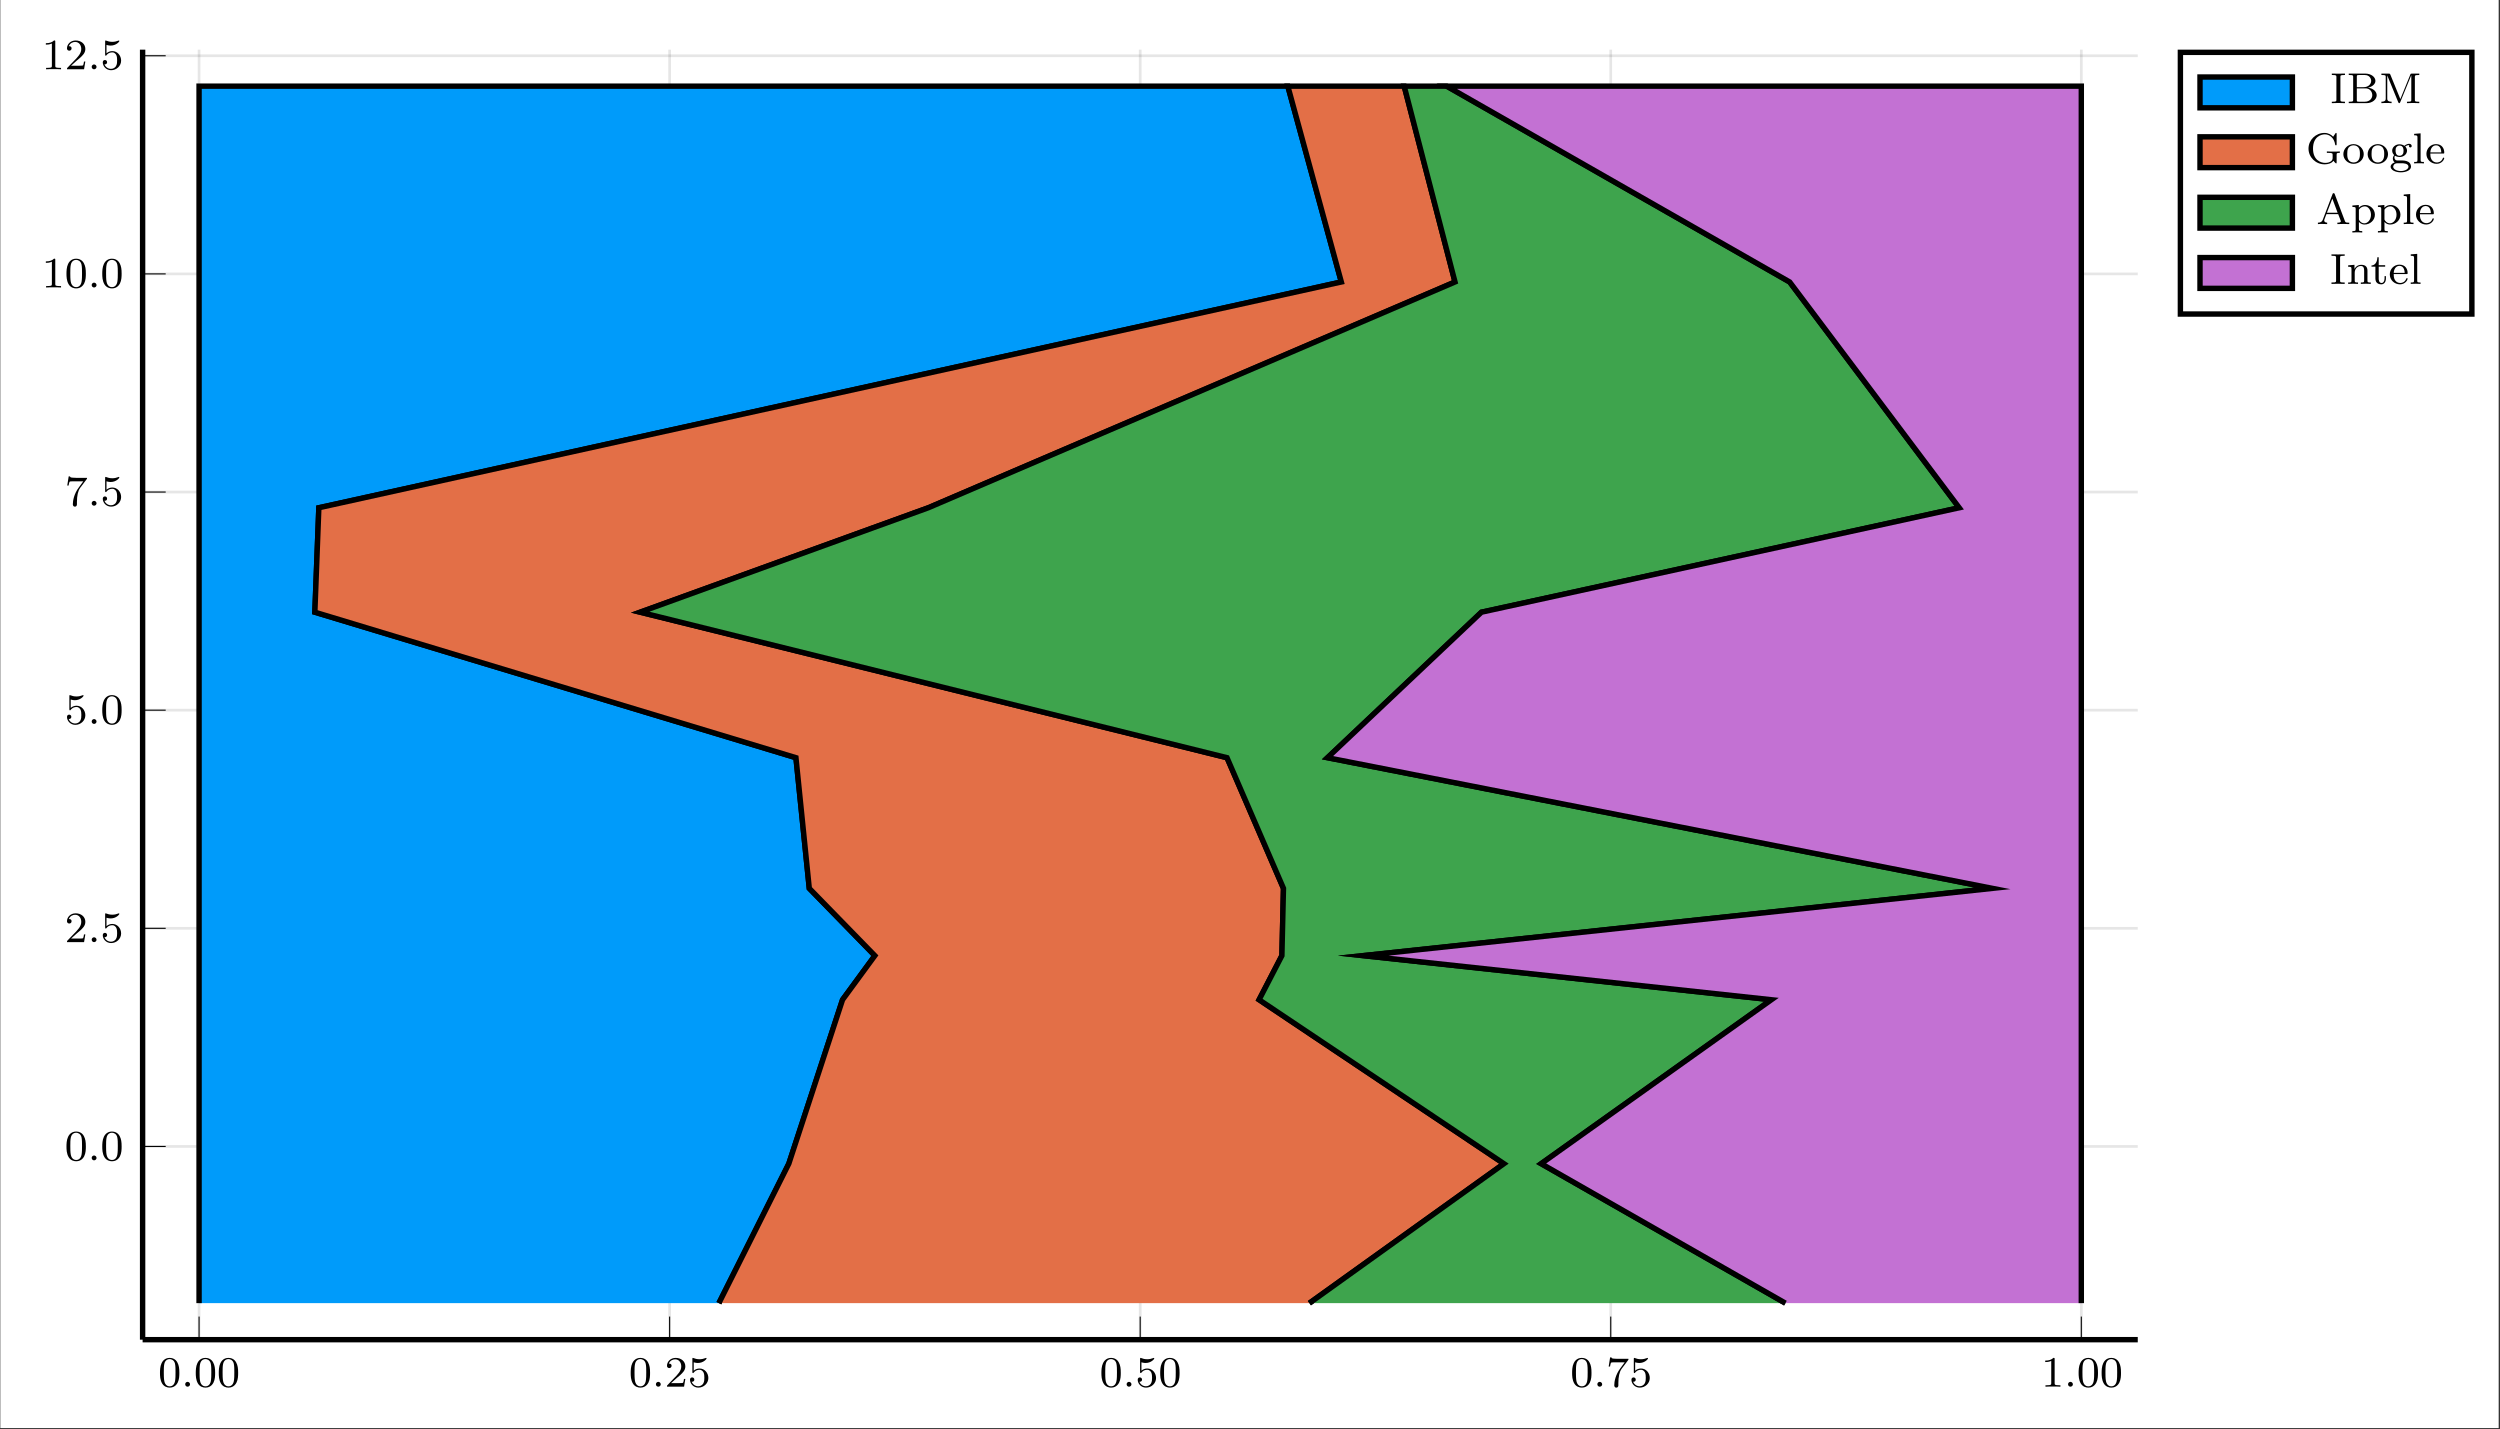 <?xml version="1.0" encoding="UTF-8"?>
<svg xmlns="http://www.w3.org/2000/svg" xmlns:xlink="http://www.w3.org/1999/xlink" width="459.814" height="262.828" viewBox="0 0 459.814 262.828">
<rect x="0" y="0" width="459.814" height="262.828" fill="#333333" stroke="none"/>
<defs>
<g>
<g id="glyph-1752531356064132--0-0">
<path d="M 3.891 -2.547 C 3.891 -3.391 3.812 -3.906 3.547 -4.422 C 3.203 -5.125 2.547 -5.297 2.109 -5.297 C 1.109 -5.297 0.734 -4.547 0.625 -4.328 C 0.344 -3.75 0.328 -2.953 0.328 -2.547 C 0.328 -2.016 0.344 -1.219 0.734 -0.578 C 1.094 0.016 1.688 0.172 2.109 0.172 C 2.5 0.172 3.172 0.047 3.578 -0.734 C 3.875 -1.312 3.891 -2.031 3.891 -2.547 Z M 2.109 -0.062 C 1.844 -0.062 1.297 -0.188 1.125 -1.016 C 1.031 -1.469 1.031 -2.219 1.031 -2.641 C 1.031 -3.188 1.031 -3.75 1.125 -4.188 C 1.297 -5 1.906 -5.078 2.109 -5.078 C 2.375 -5.078 2.938 -4.938 3.094 -4.219 C 3.188 -3.781 3.188 -3.172 3.188 -2.641 C 3.188 -2.172 3.188 -1.453 3.094 -1 C 2.922 -0.172 2.375 -0.062 2.109 -0.062 Z M 2.109 -0.062 "/>
</g>
<g id="glyph-1752531356064132--0-1">
<path d="M 2.25 -1.625 C 2.375 -1.75 2.703 -2.016 2.844 -2.125 C 3.328 -2.578 3.797 -3.016 3.797 -3.734 C 3.797 -4.688 3 -5.297 2.016 -5.297 C 1.047 -5.297 0.422 -4.578 0.422 -3.859 C 0.422 -3.469 0.734 -3.422 0.844 -3.422 C 1.016 -3.422 1.266 -3.531 1.266 -3.844 C 1.266 -4.25 0.859 -4.25 0.766 -4.25 C 1 -4.844 1.531 -5.031 1.922 -5.031 C 2.656 -5.031 3.047 -4.406 3.047 -3.734 C 3.047 -2.906 2.469 -2.297 1.516 -1.344 L 0.516 -0.297 C 0.422 -0.219 0.422 -0.203 0.422 0 L 3.562 0 L 3.797 -1.422 L 3.547 -1.422 C 3.531 -1.266 3.469 -0.875 3.375 -0.719 C 3.328 -0.656 2.719 -0.656 2.594 -0.656 L 1.172 -0.656 Z M 2.25 -1.625 "/>
</g>
<g id="glyph-1752531356064132--0-2">
<path d="M 1.109 -4.484 C 1.219 -4.453 1.531 -4.359 1.875 -4.359 C 2.875 -4.359 3.469 -5.062 3.469 -5.188 C 3.469 -5.281 3.422 -5.297 3.375 -5.297 C 3.359 -5.297 3.344 -5.297 3.281 -5.266 C 2.969 -5.141 2.594 -5.047 2.172 -5.047 C 1.703 -5.047 1.312 -5.156 1.062 -5.266 C 0.984 -5.297 0.969 -5.297 0.953 -5.297 C 0.859 -5.297 0.859 -5.219 0.859 -5.062 L 0.859 -2.734 C 0.859 -2.594 0.859 -2.5 0.984 -2.5 C 1.047 -2.5 1.062 -2.531 1.109 -2.594 C 1.203 -2.703 1.5 -3.109 2.188 -3.109 C 2.625 -3.109 2.844 -2.75 2.922 -2.594 C 3.047 -2.312 3.062 -1.938 3.062 -1.641 C 3.062 -1.344 3.062 -0.906 2.844 -0.562 C 2.688 -0.312 2.359 -0.078 1.938 -0.078 C 1.422 -0.078 0.922 -0.391 0.734 -0.922 C 0.75 -0.906 0.812 -0.906 0.812 -0.906 C 1.031 -0.906 1.219 -1.047 1.219 -1.297 C 1.219 -1.594 0.984 -1.703 0.828 -1.703 C 0.672 -1.703 0.422 -1.625 0.422 -1.281 C 0.422 -0.562 1.047 0.172 1.953 0.172 C 2.953 0.172 3.797 -0.609 3.797 -1.594 C 3.797 -2.516 3.125 -3.344 2.188 -3.344 C 1.797 -3.344 1.422 -3.219 1.109 -2.938 Z M 1.109 -4.484 "/>
</g>
<g id="glyph-1752531356064132--0-3">
<path d="M 4.031 -4.859 C 4.109 -4.938 4.109 -4.953 4.109 -5.125 L 2.078 -5.125 C 1.875 -5.125 1.641 -5.141 1.438 -5.156 C 1.016 -5.188 1.016 -5.266 0.984 -5.391 L 0.734 -5.391 L 0.469 -3.703 L 0.719 -3.703 C 0.734 -3.828 0.828 -4.375 0.938 -4.438 C 1.016 -4.484 1.625 -4.484 1.734 -4.484 L 3.422 -4.484 L 2.609 -3.375 C 1.703 -2.172 1.5 -0.906 1.5 -0.281 C 1.5 -0.203 1.5 0.172 1.875 0.172 C 2.25 0.172 2.25 -0.188 2.25 -0.281 L 2.25 -0.672 C 2.25 -1.812 2.453 -2.75 2.844 -3.281 Z M 4.031 -4.859 "/>
</g>
<g id="glyph-1752531356064132--0-4">
<path d="M 2.5 -5.078 C 2.5 -5.297 2.484 -5.297 2.266 -5.297 C 1.938 -4.984 1.516 -4.797 0.766 -4.797 L 0.766 -4.531 C 0.984 -4.531 1.406 -4.531 1.875 -4.734 L 1.875 -0.656 C 1.875 -0.359 1.844 -0.266 1.094 -0.266 L 0.812 -0.266 L 0.812 0 C 1.141 -0.031 1.828 -0.031 2.188 -0.031 C 2.547 -0.031 3.234 -0.031 3.562 0 L 3.562 -0.266 L 3.281 -0.266 C 2.531 -0.266 2.5 -0.359 2.5 -0.656 Z M 2.5 -5.078 "/>
</g>
<g id="glyph-1752531356064132--1-0">
<path d="M 1.625 -0.438 C 1.625 -0.703 1.391 -0.891 1.172 -0.891 C 0.922 -0.891 0.734 -0.672 0.734 -0.453 C 0.734 -0.172 0.953 0 1.172 0 C 1.422 0 1.625 -0.203 1.625 -0.438 Z M 1.625 -0.438 "/>
</g>
<g id="glyph-1752531356064132--2-0">
<path d="M 2.734 0 L 2.734 -0.266 L 2.547 -0.266 C 1.906 -0.266 1.891 -0.344 1.891 -0.641 L 1.891 -4.797 C 1.891 -5.094 1.906 -5.172 2.547 -5.172 L 2.734 -5.172 L 2.734 -5.438 L 1.516 -5.422 L 0.312 -5.438 L 0.312 -5.172 L 0.5 -5.172 C 1.125 -5.172 1.156 -5.094 1.156 -4.797 L 1.156 -0.641 C 1.156 -0.344 1.125 -0.266 0.5 -0.266 L 0.312 -0.266 L 0.312 0 L 1.516 -0.031 Z M 2.734 0 "/>
</g>
<g id="glyph-1752531356064132--2-1">
<path d="M 5.516 -1.453 C 5.516 -2.109 4.906 -2.734 3.906 -2.844 C 4.766 -3.031 5.281 -3.547 5.281 -4.094 C 5.281 -4.812 4.484 -5.438 3.406 -5.438 L 0.375 -5.438 L 0.375 -5.172 L 0.562 -5.172 C 1.172 -5.172 1.188 -5.094 1.188 -4.797 L 1.188 -0.641 C 1.188 -0.344 1.172 -0.266 0.562 -0.266 L 0.375 -0.266 L 0.375 0 L 3.641 0 C 4.734 0 5.516 -0.703 5.516 -1.453 Z M 4.5 -4.094 C 4.5 -3.547 4.031 -2.938 3.109 -2.938 L 1.859 -2.938 L 1.859 -4.859 C 1.859 -5.125 1.875 -5.172 2.25 -5.172 L 3.359 -5.172 C 4.141 -5.172 4.5 -4.562 4.5 -4.094 Z M 4.703 -1.469 C 4.703 -0.828 4.172 -0.266 3.359 -0.266 L 2.25 -0.266 C 1.875 -0.266 1.859 -0.312 1.859 -0.594 L 1.859 -2.719 L 3.484 -2.719 C 4.25 -2.719 4.703 -2.094 4.703 -1.469 Z M 4.703 -1.469 "/>
</g>
<g id="glyph-1752531356064132--2-2">
<path d="M 7.359 0 L 7.359 -0.266 L 7.188 -0.266 C 6.562 -0.266 6.547 -0.344 6.547 -0.641 L 6.547 -4.797 C 6.547 -5.094 6.562 -5.172 7.188 -5.172 L 7.359 -5.172 L 7.359 -5.438 L 6.016 -5.438 C 5.797 -5.438 5.781 -5.422 5.719 -5.281 L 3.875 -0.75 L 2.031 -5.266 C 1.953 -5.422 1.953 -5.438 1.734 -5.438 L 0.391 -5.438 L 0.391 -5.172 L 0.562 -5.172 C 1.172 -5.172 1.188 -5.094 1.188 -4.797 L 1.188 -0.859 C 1.188 -0.641 1.188 -0.266 0.391 -0.266 L 0.391 0 C 0.75 -0.031 1.125 -0.031 1.328 -0.031 C 1.531 -0.031 1.906 -0.031 2.266 0 L 2.266 -0.266 C 1.469 -0.266 1.469 -0.641 1.469 -0.859 L 1.469 -5.094 L 3.484 -0.188 C 3.531 -0.094 3.562 0 3.672 0 C 3.781 0 3.812 -0.094 3.859 -0.188 L 5.891 -5.156 L 5.891 -0.641 C 5.891 -0.344 5.875 -0.266 5.266 -0.266 L 5.094 -0.266 L 5.094 0 L 6.219 -0.031 Z M 7.359 0 "/>
</g>
<g id="glyph-1752531356064132--2-3">
<path d="M 6.234 -1.938 L 6.234 -2.203 C 5.828 -2.172 5.609 -2.172 5.141 -2.172 C 4.812 -2.172 4.156 -2.172 3.844 -2.203 L 3.844 -1.938 L 4.125 -1.938 C 4.891 -1.938 4.906 -1.844 4.906 -1.547 L 4.906 -1.031 C 4.906 -0.875 4.906 -0.547 4.484 -0.312 C 4.094 -0.094 3.641 -0.094 3.547 -0.094 C 2.734 -0.094 1.297 -0.594 1.297 -2.719 C 1.297 -4.891 2.75 -5.344 3.484 -5.344 C 4.281 -5.344 5.172 -4.766 5.375 -3.453 C 5.391 -3.375 5.391 -3.328 5.5 -3.328 C 5.641 -3.328 5.641 -3.375 5.641 -3.531 L 5.641 -5.406 C 5.641 -5.531 5.641 -5.609 5.531 -5.609 C 5.484 -5.609 5.469 -5.609 5.406 -5.5 L 5 -4.906 C 4.656 -5.281 4.125 -5.609 3.406 -5.609 C 1.812 -5.609 0.469 -4.328 0.469 -2.719 C 0.469 -1.141 1.781 0.172 3.438 0.172 C 4.047 0.172 4.734 -0.016 5.047 -0.484 C 5.203 -0.266 5.469 0 5.547 0 C 5.641 0 5.641 -0.094 5.641 -0.203 L 5.641 -1.578 C 5.641 -1.891 5.672 -1.938 6.234 -1.938 Z M 6.234 -1.938 "/>
</g>
<g id="glyph-1752531356064132--2-4">
<path d="M 3.984 -1.703 C 3.984 -2.688 3.156 -3.547 2.109 -3.547 C 1.062 -3.547 0.234 -2.688 0.234 -1.703 C 0.234 -0.703 1.094 0.078 2.109 0.078 C 3.141 0.078 3.984 -0.703 3.984 -1.703 Z M 3.281 -1.766 C 3.281 -1.406 3.266 -0.969 3.031 -0.625 C 2.828 -0.312 2.469 -0.172 2.109 -0.172 C 1.688 -0.172 1.344 -0.375 1.172 -0.656 C 0.969 -0.984 0.953 -1.375 0.953 -1.766 C 0.953 -2.078 0.953 -2.547 1.188 -2.891 C 1.406 -3.172 1.734 -3.328 2.109 -3.328 C 2.531 -3.328 2.875 -3.125 3.047 -2.859 C 3.266 -2.516 3.281 -2.094 3.281 -1.766 Z M 3.281 -1.766 "/>
</g>
<g id="glyph-1752531356064132--2-5">
<path d="M 4.109 -3.203 C 4.109 -3.328 4 -3.609 3.656 -3.609 C 3.516 -3.609 3.125 -3.562 2.766 -3.234 C 2.562 -3.375 2.25 -3.516 1.875 -3.516 C 1.094 -3.516 0.516 -2.969 0.516 -2.344 C 0.516 -1.969 0.719 -1.688 0.891 -1.531 C 0.703 -1.328 0.641 -1.078 0.641 -0.891 C 0.641 -0.562 0.812 -0.312 0.984 -0.172 C 0.562 -0.062 0.234 0.25 0.234 0.609 C 0.234 1.188 1.062 1.641 2.109 1.641 C 3.109 1.641 3.984 1.234 3.984 0.594 C 3.984 0.172 3.734 -0.172 3.469 -0.297 C 3 -0.547 2.609 -0.547 1.828 -0.547 L 1.375 -0.547 C 1.125 -0.578 0.938 -0.781 0.938 -1.078 C 0.938 -1.266 0.984 -1.344 1.031 -1.406 C 1.375 -1.219 1.688 -1.172 1.875 -1.172 C 2.656 -1.172 3.25 -1.719 3.25 -2.344 C 3.25 -2.641 3.109 -2.906 2.922 -3.109 C 3.031 -3.203 3.297 -3.375 3.688 -3.375 C 3.656 -3.359 3.609 -3.312 3.609 -3.188 C 3.609 -3.047 3.719 -2.938 3.859 -2.938 C 3.969 -2.938 4.109 -3.016 4.109 -3.203 Z M 2.609 -2.344 C 2.609 -2.047 2.578 -1.844 2.453 -1.688 C 2.281 -1.453 2.031 -1.406 1.875 -1.406 C 1.141 -1.406 1.141 -2.172 1.141 -2.344 C 1.141 -2.641 1.172 -2.844 1.297 -3 C 1.438 -3.188 1.656 -3.281 1.875 -3.281 C 2.609 -3.281 2.609 -2.516 2.609 -2.344 Z M 3.516 0.609 C 3.516 1.031 2.906 1.406 2.109 1.406 C 1.312 1.406 0.703 1.031 0.703 0.609 C 0.703 0.438 0.844 -0.031 1.484 -0.031 L 2.25 -0.031 C 2.469 -0.031 3.516 -0.031 3.516 0.609 Z M 3.516 0.609 "/>
</g>
<g id="glyph-1752531356064132--2-6">
<path d="M 2.125 0 L 2.125 -0.266 C 1.625 -0.266 1.516 -0.266 1.516 -0.625 L 1.516 -5.531 L 0.328 -5.438 L 0.328 -5.172 C 0.875 -5.172 0.938 -5.125 0.938 -4.734 L 0.938 -0.625 C 0.938 -0.266 0.844 -0.266 0.328 -0.266 L 0.328 0 C 0.641 -0.031 1.094 -0.031 1.234 -0.031 C 1.391 -0.031 1.812 -0.031 2.125 0 Z M 2.125 0 "/>
</g>
<g id="glyph-1752531356064132--2-7">
<path d="M 3.516 -0.953 C 3.516 -0.984 3.484 -1.062 3.391 -1.062 C 3.297 -1.062 3.281 -1.016 3.266 -0.969 C 2.984 -0.188 2.297 -0.172 2.156 -0.172 C 1.797 -0.172 1.422 -0.328 1.188 -0.703 C 0.953 -1.062 0.953 -1.578 0.953 -1.812 L 3.297 -1.812 C 3.469 -1.812 3.516 -1.812 3.516 -2 C 3.516 -2.703 3.125 -3.547 2 -3.547 C 1.016 -3.547 0.234 -2.734 0.234 -1.75 C 0.234 -0.719 1.094 0.078 2.109 0.078 C 3.109 0.078 3.516 -0.766 3.516 -0.953 Z M 2.969 -2.031 L 0.953 -2.031 C 1.031 -3.141 1.703 -3.328 2 -3.328 C 2.938 -3.328 2.969 -2.203 2.969 -2.031 Z M 2.969 -2.031 "/>
</g>
<g id="glyph-1752531356064132--2-8">
<path d="M 6.047 0 L 6.047 -0.266 L 5.906 -0.266 C 5.406 -0.266 5.328 -0.328 5.234 -0.594 L 3.375 -5.516 C 3.328 -5.625 3.312 -5.688 3.172 -5.688 C 3.031 -5.688 3 -5.625 2.969 -5.516 L 1.188 -0.828 C 1.109 -0.609 0.938 -0.266 0.281 -0.266 L 0.281 0 C 0.547 -0.031 0.969 -0.031 1.109 -0.031 C 1.359 -0.031 1.609 -0.031 1.984 0 L 1.984 -0.266 C 1.641 -0.266 1.438 -0.438 1.438 -0.656 C 1.438 -0.719 1.438 -0.734 1.469 -0.828 L 1.844 -1.828 L 4.016 -1.828 L 4.469 -0.641 C 4.5 -0.547 4.5 -0.5 4.5 -0.5 C 4.5 -0.266 4.094 -0.266 3.859 -0.266 L 3.859 0 L 5 -0.031 C 5.438 -0.031 5.594 -0.031 6.047 0 Z M 3.906 -2.094 L 1.938 -2.094 L 2.938 -4.688 Z M 3.906 -2.094 "/>
</g>
<g id="glyph-1752531356064132--2-9">
<path d="M 4.422 -1.719 C 4.422 -2.719 3.609 -3.516 2.641 -3.516 C 2.328 -3.516 1.875 -3.438 1.469 -3.016 L 1.469 -3.516 L 0.281 -3.422 L 0.281 -3.156 C 0.844 -3.156 0.891 -3.109 0.891 -2.781 L 0.891 0.922 C 0.891 1.281 0.781 1.281 0.281 1.281 L 0.281 1.547 C 0.625 1.516 0.969 1.516 1.188 1.516 C 1.422 1.516 1.75 1.516 2.094 1.547 L 2.094 1.281 C 1.578 1.281 1.484 1.281 1.484 0.922 L 1.484 -0.391 C 1.859 0.016 2.266 0.078 2.531 0.078 C 3.531 0.078 4.422 -0.703 4.422 -1.719 Z M 3.703 -1.719 C 3.703 -0.812 3.125 -0.141 2.484 -0.141 C 2.203 -0.141 1.844 -0.266 1.578 -0.656 C 1.484 -0.797 1.484 -0.812 1.484 -0.953 L 1.484 -2.656 C 1.672 -2.969 2.078 -3.266 2.578 -3.266 C 3.188 -3.266 3.703 -2.594 3.703 -1.719 Z M 3.703 -1.719 "/>
</g>
<g id="glyph-1752531356064132--2-10">
<path d="M 4.484 0 L 4.484 -0.266 C 3.969 -0.266 3.875 -0.266 3.875 -0.625 L 3.875 -2.422 C 3.875 -3.078 3.562 -3.516 2.734 -3.516 C 1.938 -3.516 1.578 -2.938 1.484 -2.75 L 1.484 -3.516 L 0.328 -3.422 L 0.328 -3.156 C 0.875 -3.156 0.938 -3.109 0.938 -2.719 L 0.938 -0.625 C 0.938 -0.266 0.844 -0.266 0.328 -0.266 L 0.328 0 C 0.672 -0.031 1.016 -0.031 1.234 -0.031 C 1.469 -0.031 1.797 -0.031 2.141 0 L 2.141 -0.266 C 1.641 -0.266 1.531 -0.266 1.531 -0.625 L 1.531 -2.062 C 1.531 -2.906 2.172 -3.297 2.656 -3.297 C 3.141 -3.297 3.266 -2.953 3.266 -2.453 L 3.266 -0.625 C 3.266 -0.266 3.172 -0.266 2.656 -0.266 L 2.656 0 C 3 -0.031 3.359 -0.031 3.562 -0.031 C 3.797 -0.031 4.141 -0.031 4.484 0 Z M 4.484 0 "/>
</g>
<g id="glyph-1752531356064132--2-11">
<path d="M 2.812 -1 L 2.812 -1.438 L 2.562 -1.438 L 2.562 -1.016 C 2.562 -0.469 2.312 -0.172 2.016 -0.172 C 1.484 -0.172 1.484 -0.859 1.484 -0.984 L 1.484 -3.172 L 2.672 -3.172 L 2.672 -3.438 L 1.484 -3.438 L 1.484 -4.906 L 1.234 -4.906 C 1.234 -4.172 0.906 -3.422 0.156 -3.391 L 0.156 -3.172 L 0.875 -3.172 L 0.875 -1 C 0.875 -0.062 1.594 0.078 1.953 0.078 C 2.5 0.078 2.812 -0.391 2.812 -1 Z M 2.812 -1 "/>
</g>
</g>
<clipPath id="clip-1752531356064132--0">
<path clip-rule="nonzero" d="M 0.059 0 L 459.57 0 L 459.57 262.656 L 0.059 262.656 Z M 0.059 0 "/>
</clipPath>
<clipPath id="clip-1752531356064132--1">
<path clip-rule="nonzero" d="M 26.23 9.051 L 261 9.051 L 261 246.398 L 26.23 246.398 Z M 26.23 9.051 "/>
</clipPath>
<clipPath id="clip-1752531356064132--2">
<path clip-rule="nonzero" d="M 43 9.051 L 291 9.051 L 291 246.398 L 43 246.398 Z M 43 9.051 "/>
</clipPath>
<clipPath id="clip-1752531356064132--3">
<path clip-rule="nonzero" d="M 103 9.051 L 381 9.051 L 381 246.398 L 103 246.398 Z M 103 9.051 "/>
</clipPath>
<clipPath id="clip-1752531356064132--4">
<path clip-rule="nonzero" d="M 230 9.051 L 393.316 9.051 L 393.316 246.398 L 230 246.398 Z M 230 9.051 "/>
</clipPath>
</defs>
<g clip-path="url(#clip-1752531356064132--0)">
<path fill-rule="nonzero" fill="rgb(100%, 100%, 100%)" fill-opacity="1" d="M 0.059 262.66 L 0.059 0 L 459.574 0 L 459.574 262.66 Z M 0.059 262.66 "/>
</g>
<path fill-rule="nonzero" fill="rgb(100%, 100%, 100%)" fill-opacity="1" d="M 26.23 246.398 L 393.316 246.398 L 393.316 9.051 L 26.23 9.051 Z M 26.23 246.398 "/>
<path fill="none" stroke-width="0.498" stroke-linecap="butt" stroke-linejoin="miter" stroke="rgb(0%, 0%, 0%)" stroke-opacity="0.1" stroke-miterlimit="10" d="M 10.395 -0.002 L 10.395 237.501 M 97.029 -0.002 L 97.029 237.501 M 183.664 -0.002 L 183.664 237.501 M 270.299 -0.002 L 270.299 237.501 M 356.934 -0.002 L 356.934 237.501 " transform="matrix(0.999, 0, 0, -0.999, 26.229, 246.397)"/>
<path fill="none" stroke-width="0.498" stroke-linecap="butt" stroke-linejoin="miter" stroke="rgb(0%, 0%, 0%)" stroke-opacity="0.1" stroke-miterlimit="10" d="M 0.001 35.572 L 367.327 35.572 M 0.001 75.731 L 367.327 75.731 M 0.001 115.894 L 367.327 115.894 M 0.001 156.053 L 367.327 156.053 M 0.001 196.216 L 367.327 196.216 M 0.001 236.379 L 367.327 236.379 " transform="matrix(0.999, 0, 0, -0.999, 26.229, 246.397)"/>
<path fill="none" stroke-width="0.199" stroke-linecap="butt" stroke-linejoin="miter" stroke="rgb(0%, 0%, 0%)" stroke-opacity="1" stroke-miterlimit="10" d="M 10.395 -0.002 L 10.395 4.251 M 97.029 -0.002 L 97.029 4.251 M 183.664 -0.002 L 183.664 4.251 M 270.299 -0.002 L 270.299 4.251 M 356.934 -0.002 L 356.934 4.251 " transform="matrix(0.999, 0, 0, -0.999, 26.229, 246.397)"/>
<path fill="none" stroke-width="0.199" stroke-linecap="butt" stroke-linejoin="miter" stroke="rgb(0%, 0%, 0%)" stroke-opacity="1" stroke-miterlimit="10" d="M 0.001 35.572 L 4.25 35.572 M 0.001 75.731 L 4.25 75.731 M 0.001 115.894 L 4.25 115.894 M 0.001 156.053 L 4.25 156.053 M 0.001 196.216 L 4.25 196.216 M 0.001 236.379 L 4.25 236.379 " transform="matrix(0.999, 0, 0, -0.999, 26.229, 246.397)"/>
<path fill="none" stroke-width="0.996" stroke-linecap="butt" stroke-linejoin="miter" stroke="rgb(0%, 0%, 0%)" stroke-opacity="1" stroke-miterlimit="10" d="M 0.001 -0.002 L 367.327 -0.002 " transform="matrix(0.999, 0, 0, -0.999, 26.229, 246.397)"/>
<path fill="none" stroke-width="0.996" stroke-linecap="butt" stroke-linejoin="miter" stroke="rgb(0%, 0%, 0%)" stroke-opacity="1" stroke-miterlimit="10" d="M 0.001 -0.002 L 0.001 237.501 " transform="matrix(0.999, 0, 0, -0.999, 26.229, 246.397)"/>
<g fill="rgb(0%, 0%, 0%)" fill-opacity="1">
<use xlink:href="#glyph-1752531356064132--0-0" x="29.096" y="255.047"/>
</g>
<g fill="rgb(0%, 0%, 0%)" fill-opacity="1">
<use xlink:href="#glyph-1752531356064132--1-0" x="33.328" y="255.047"/>
</g>
<g fill="rgb(0%, 0%, 0%)" fill-opacity="1">
<use xlink:href="#glyph-1752531356064132--0-0" x="35.678" y="255.047"/>
<use xlink:href="#glyph-1752531356064132--0-0" x="39.91" y="255.047"/>
</g>
<g fill="rgb(0%, 0%, 0%)" fill-opacity="1">
<use xlink:href="#glyph-1752531356064132--0-0" x="115.673" y="255.047"/>
</g>
<g fill="rgb(0%, 0%, 0%)" fill-opacity="1">
<use xlink:href="#glyph-1752531356064132--1-0" x="119.904" y="255.047"/>
</g>
<g fill="rgb(0%, 0%, 0%)" fill-opacity="1">
<use xlink:href="#glyph-1752531356064132--0-1" x="122.254" y="255.047"/>
<use xlink:href="#glyph-1752531356064132--0-2" x="126.486" y="255.047"/>
</g>
<g fill="rgb(0%, 0%, 0%)" fill-opacity="1">
<use xlink:href="#glyph-1752531356064132--0-0" x="202.249" y="255.047"/>
</g>
<g fill="rgb(0%, 0%, 0%)" fill-opacity="1">
<use xlink:href="#glyph-1752531356064132--1-0" x="206.48" y="255.047"/>
</g>
<g fill="rgb(0%, 0%, 0%)" fill-opacity="1">
<use xlink:href="#glyph-1752531356064132--0-2" x="208.831" y="255.047"/>
<use xlink:href="#glyph-1752531356064132--0-0" x="213.063" y="255.047"/>
</g>
<g fill="rgb(0%, 0%, 0%)" fill-opacity="1">
<use xlink:href="#glyph-1752531356064132--0-0" x="288.825" y="255.047"/>
</g>
<g fill="rgb(0%, 0%, 0%)" fill-opacity="1">
<use xlink:href="#glyph-1752531356064132--1-0" x="293.057" y="255.047"/>
</g>
<g fill="rgb(0%, 0%, 0%)" fill-opacity="1">
<use xlink:href="#glyph-1752531356064132--0-3" x="295.407" y="255.047"/>
<use xlink:href="#glyph-1752531356064132--0-2" x="299.639" y="255.047"/>
</g>
<g fill="rgb(0%, 0%, 0%)" fill-opacity="1">
<use xlink:href="#glyph-1752531356064132--0-4" x="375.402" y="255.047"/>
</g>
<g fill="rgb(0%, 0%, 0%)" fill-opacity="1">
<use xlink:href="#glyph-1752531356064132--1-0" x="379.633" y="255.047"/>
</g>
<g fill="rgb(0%, 0%, 0%)" fill-opacity="1">
<use xlink:href="#glyph-1752531356064132--0-0" x="381.983" y="255.047"/>
<use xlink:href="#glyph-1752531356064132--0-0" x="386.215" y="255.047"/>
</g>
<g fill="rgb(0%, 0%, 0%)" fill-opacity="1">
<use xlink:href="#glyph-1752531356064132--0-0" x="11.899" y="213.415"/>
</g>
<g fill="rgb(0%, 0%, 0%)" fill-opacity="1">
<use xlink:href="#glyph-1752531356064132--1-0" x="16.13" y="213.415"/>
</g>
<g fill="rgb(0%, 0%, 0%)" fill-opacity="1">
<use xlink:href="#glyph-1752531356064132--0-0" x="18.48" y="213.415"/>
</g>
<g fill="rgb(0%, 0%, 0%)" fill-opacity="1">
<use xlink:href="#glyph-1752531356064132--0-1" x="11.899" y="173.281"/>
</g>
<g fill="rgb(0%, 0%, 0%)" fill-opacity="1">
<use xlink:href="#glyph-1752531356064132--1-0" x="16.13" y="173.281"/>
</g>
<g fill="rgb(0%, 0%, 0%)" fill-opacity="1">
<use xlink:href="#glyph-1752531356064132--0-2" x="18.48" y="173.281"/>
</g>
<g fill="rgb(0%, 0%, 0%)" fill-opacity="1">
<use xlink:href="#glyph-1752531356064132--0-2" x="11.899" y="133.146"/>
</g>
<g fill="rgb(0%, 0%, 0%)" fill-opacity="1">
<use xlink:href="#glyph-1752531356064132--1-0" x="16.13" y="133.146"/>
</g>
<g fill="rgb(0%, 0%, 0%)" fill-opacity="1">
<use xlink:href="#glyph-1752531356064132--0-0" x="18.48" y="133.146"/>
</g>
<g fill="rgb(0%, 0%, 0%)" fill-opacity="1">
<use xlink:href="#glyph-1752531356064132--0-3" x="11.899" y="93.011"/>
</g>
<g fill="rgb(0%, 0%, 0%)" fill-opacity="1">
<use xlink:href="#glyph-1752531356064132--1-0" x="16.13" y="93.011"/>
</g>
<g fill="rgb(0%, 0%, 0%)" fill-opacity="1">
<use xlink:href="#glyph-1752531356064132--0-2" x="18.48" y="93.011"/>
</g>
<g fill="rgb(0%, 0%, 0%)" fill-opacity="1">
<use xlink:href="#glyph-1752531356064132--0-4" x="7.666" y="52.876"/>
<use xlink:href="#glyph-1752531356064132--0-0" x="11.898" y="52.876"/>
</g>
<g fill="rgb(0%, 0%, 0%)" fill-opacity="1">
<use xlink:href="#glyph-1752531356064132--1-0" x="16.13" y="52.876"/>
</g>
<g fill="rgb(0%, 0%, 0%)" fill-opacity="1">
<use xlink:href="#glyph-1752531356064132--0-0" x="18.48" y="52.876"/>
</g>
<g fill="rgb(0%, 0%, 0%)" fill-opacity="1">
<use xlink:href="#glyph-1752531356064132--0-4" x="7.666" y="12.743"/>
<use xlink:href="#glyph-1752531356064132--0-1" x="11.898" y="12.743"/>
</g>
<g fill="rgb(0%, 0%, 0%)" fill-opacity="1">
<use xlink:href="#glyph-1752531356064132--1-0" x="16.13" y="12.743"/>
</g>
<g fill="rgb(0%, 0%, 0%)" fill-opacity="1">
<use xlink:href="#glyph-1752531356064132--0-2" x="18.48" y="12.743"/>
</g>
<path fill-rule="nonzero" fill="rgb(0%, 60.559%, 97.87%)" fill-opacity="1" d="M 132.262 239.68 L 145.125 214.02 L 155.012 183.855 L 160.957 175.742 L 148.891 163.363 L 146.438 139.324 L 57.922 112.551 L 58.656 93.336 L 246.781 51.793 L 236.938 15.766 L 36.617 15.766 L 36.617 239.68 "/>
<g clip-path="url(#clip-1752531356064132--1)">
<path fill="none" stroke-width="0.996" stroke-linecap="butt" stroke-linejoin="miter" stroke="rgb(0%, 0%, 0%)" stroke-opacity="1" stroke-miterlimit="10" d="M 106.102 6.721 L 118.974 32.398 L 128.867 62.582 L 134.816 70.701 L 122.742 83.088 L 120.287 107.143 L 31.713 133.934 L 32.448 153.161 L 220.696 194.731 L 210.846 230.782 L 10.395 230.782 L 10.395 6.721 " transform="matrix(0.999, 0, 0, -0.999, 26.229, 246.397)"/>
</g>
<path fill-rule="nonzero" fill="rgb(88.889%, 43.559%, 27.809%)" fill-opacity="1" d="M 240.906 239.68 L 276.699 214.02 L 231.652 183.855 L 235.848 175.742 L 236.137 163.363 L 225.75 139.324 L 117.781 112.551 L 170.801 93.336 L 267.699 51.793 L 258.348 15.766 L 236.938 15.766 L 246.781 51.793 L 58.656 93.336 L 57.922 112.551 L 146.438 139.324 L 148.891 163.363 L 160.957 175.742 L 155.012 183.855 L 145.125 214.02 L 132.262 239.68 "/>
<g clip-path="url(#clip-1752531356064132--2)">
<path fill="none" stroke-width="0.996" stroke-linecap="butt" stroke-linejoin="miter" stroke="rgb(0%, 0%, 0%)" stroke-opacity="1" stroke-miterlimit="10" d="M 214.817 6.721 L 250.634 32.398 L 205.557 62.582 L 209.756 70.701 L 210.045 83.088 L 199.651 107.143 L 91.612 133.934 L 144.666 153.161 L 241.628 194.731 L 232.27 230.782 L 210.846 230.782 L 220.696 194.731 L 32.448 153.161 L 31.713 133.934 L 120.287 107.143 L 122.742 83.088 L 134.816 70.701 L 128.867 62.582 L 118.974 32.398 L 106.102 6.721 " transform="matrix(0.999, 0, 0, -0.999, 26.229, 246.397)"/>
</g>
<path fill-rule="nonzero" fill="rgb(24.219%, 64.33%, 30.44%)" fill-opacity="1" d="M 328.488 239.68 L 283.551 214.02 L 325.91 183.855 L 250.809 175.742 L 366.578 163.363 L 244.234 139.324 L 272.566 112.551 L 360.469 93.336 L 329.27 51.793 L 266.172 15.766 L 258.348 15.766 L 267.699 51.793 L 170.801 93.336 L 117.781 112.551 L 225.75 139.324 L 236.137 163.363 L 235.848 175.742 L 231.652 183.855 L 276.699 214.02 L 240.906 239.68 "/>
<g clip-path="url(#clip-1752531356064132--3)">
<path fill="none" stroke-width="0.996" stroke-linecap="butt" stroke-linejoin="miter" stroke="rgb(0%, 0%, 0%)" stroke-opacity="1" stroke-miterlimit="10" d="M 302.457 6.721 L 257.49 32.398 L 299.877 62.582 L 224.726 70.701 L 340.572 83.088 L 218.148 107.143 L 246.498 133.934 L 334.458 153.161 L 303.239 194.731 L 240.1 230.782 L 232.27 230.782 L 241.628 194.731 L 144.666 153.161 L 91.612 133.934 L 199.651 107.143 L 210.045 83.088 L 209.756 70.701 L 205.557 62.582 L 250.634 32.398 L 214.817 6.721 " transform="matrix(0.999, 0, 0, -0.999, 26.229, 246.397)"/>
</g>
<path fill-rule="nonzero" fill="rgb(76.439%, 44.409%, 82.43%)" fill-opacity="1" d="M 382.93 239.68 L 382.93 15.766 L 266.172 15.766 L 329.27 51.793 L 360.469 93.336 L 272.566 112.551 L 244.234 139.324 L 366.578 163.363 L 250.809 175.742 L 325.91 183.855 L 283.551 214.02 L 328.488 239.68 "/>
<g clip-path="url(#clip-1752531356064132--4)">
<path fill="none" stroke-width="0.996" stroke-linecap="butt" stroke-linejoin="miter" stroke="rgb(0%, 0%, 0%)" stroke-opacity="1" stroke-miterlimit="10" d="M 356.934 6.721 L 356.934 230.782 L 240.1 230.782 L 303.239 194.731 L 334.458 153.161 L 246.498 133.934 L 218.148 107.143 L 340.572 83.088 L 224.726 70.701 L 299.877 62.582 L 257.49 32.398 L 302.457 6.721 " transform="matrix(0.999, 0, 0, -0.999, 26.229, 246.397)"/>
</g>
<path fill-rule="nonzero" fill="rgb(100%, 100%, 100%)" fill-opacity="1" stroke-width="0.996" stroke-linecap="butt" stroke-linejoin="miter" stroke="rgb(0%, 0%, 0%)" stroke-opacity="1" stroke-miterlimit="10" d="M 375.176 188.825 L 428.84 188.825 L 428.84 237.005 L 375.176 237.005 Z M 375.176 188.825 " transform="matrix(0.999, 0, 0, -0.999, 26.229, 246.397)"/>
<path fill-rule="nonzero" fill="rgb(0%, 60.559%, 97.87%)" fill-opacity="1" stroke-width="0.996" stroke-linecap="butt" stroke-linejoin="miter" stroke="rgb(0%, 0%, 0%)" stroke-opacity="1" stroke-miterlimit="10" d="M -0.002 -2.835 L -0.002 2.837 L 17.009 2.837 L 17.009 -2.835 Z M -0.002 -2.835 " transform="matrix(0.999, 0, 0, -0.999, 404.639, 16.999)"/>
<g fill="rgb(0%, 0%, 0%)" fill-opacity="1">
<use xlink:href="#glyph-1752531356064132--2-0" x="428.569" y="18.972"/>
<use xlink:href="#glyph-1752531356064132--2-1" x="431.62" y="18.972"/>
<use xlink:href="#glyph-1752531356064132--2-2" x="437.609" y="18.972"/>
</g>
<path fill-rule="nonzero" fill="rgb(88.889%, 43.559%, 27.809%)" fill-opacity="1" stroke-width="0.996" stroke-linecap="butt" stroke-linejoin="miter" stroke="rgb(0%, 0%, 0%)" stroke-opacity="1" stroke-miterlimit="10" d="M -0.002 -2.836 L -0.002 2.835 L 17.009 2.835 L 17.009 -2.836 Z M -0.002 -2.836 " transform="matrix(0.999, 0, 0, -0.999, 404.639, 27.998)"/>
<g fill="rgb(0%, 0%, 0%)" fill-opacity="1">
<use xlink:href="#glyph-1752531356064132--2-3" x="424.125" y="30.055"/>
<use xlink:href="#glyph-1752531356064132--2-4" x="430.768" y="30.055"/>
</g>
<g fill="rgb(0%, 0%, 0%)" fill-opacity="1">
<use xlink:href="#glyph-1752531356064132--2-4" x="435.236" y="30.055"/>
<use xlink:href="#glyph-1752531356064132--2-5" x="439.465" y="30.055"/>
<use xlink:href="#glyph-1752531356064132--2-6" x="443.695" y="30.055"/>
<use xlink:href="#glyph-1752531356064132--2-7" x="446.044" y="30.055"/>
</g>
<path fill-rule="nonzero" fill="rgb(24.219%, 64.33%, 30.44%)" fill-opacity="1" stroke-width="0.996" stroke-linecap="butt" stroke-linejoin="miter" stroke="rgb(0%, 0%, 0%)" stroke-opacity="1" stroke-miterlimit="10" d="M -0.002 -2.834 L -0.002 2.834 L 17.009 2.834 L 17.009 -2.834 Z M -0.002 -2.834 " transform="matrix(0.999, 0, 0, -0.999, 404.639, 39.121)"/>
<g fill="rgb(0%, 0%, 0%)" fill-opacity="1">
<use xlink:href="#glyph-1752531356064132--2-8" x="426.041" y="41.218"/>
<use xlink:href="#glyph-1752531356064132--2-9" x="432.381" y="41.218"/>
<use xlink:href="#glyph-1752531356064132--2-9" x="437.08" y="41.218"/>
<use xlink:href="#glyph-1752531356064132--2-6" x="441.779" y="41.218"/>
<use xlink:href="#glyph-1752531356064132--2-7" x="444.129" y="41.218"/>
</g>
<path fill-rule="nonzero" fill="rgb(76.439%, 44.409%, 82.43%)" fill-opacity="1" stroke-width="0.996" stroke-linecap="butt" stroke-linejoin="miter" stroke="rgb(0%, 0%, 0%)" stroke-opacity="1" stroke-miterlimit="10" d="M -0.002 -2.837 L -0.002 2.835 L 17.009 2.835 L 17.009 -2.837 Z M -0.002 -2.837 " transform="matrix(0.999, 0, 0, -0.999, 404.639, 50.204)"/>
<g fill="rgb(0%, 0%, 0%)" fill-opacity="1">
<use xlink:href="#glyph-1752531356064132--2-0" x="428.51" y="52.221"/>
<use xlink:href="#glyph-1752531356064132--2-10" x="431.561" y="52.221"/>
</g>
<g fill="rgb(0%, 0%, 0%)" fill-opacity="1">
<use xlink:href="#glyph-1752531356064132--2-11" x="436.021" y="52.221"/>
<use xlink:href="#glyph-1752531356064132--2-7" x="439.31" y="52.221"/>
<use xlink:href="#glyph-1752531356064132--2-6" x="443.07" y="52.221"/>
</g>
</svg>

